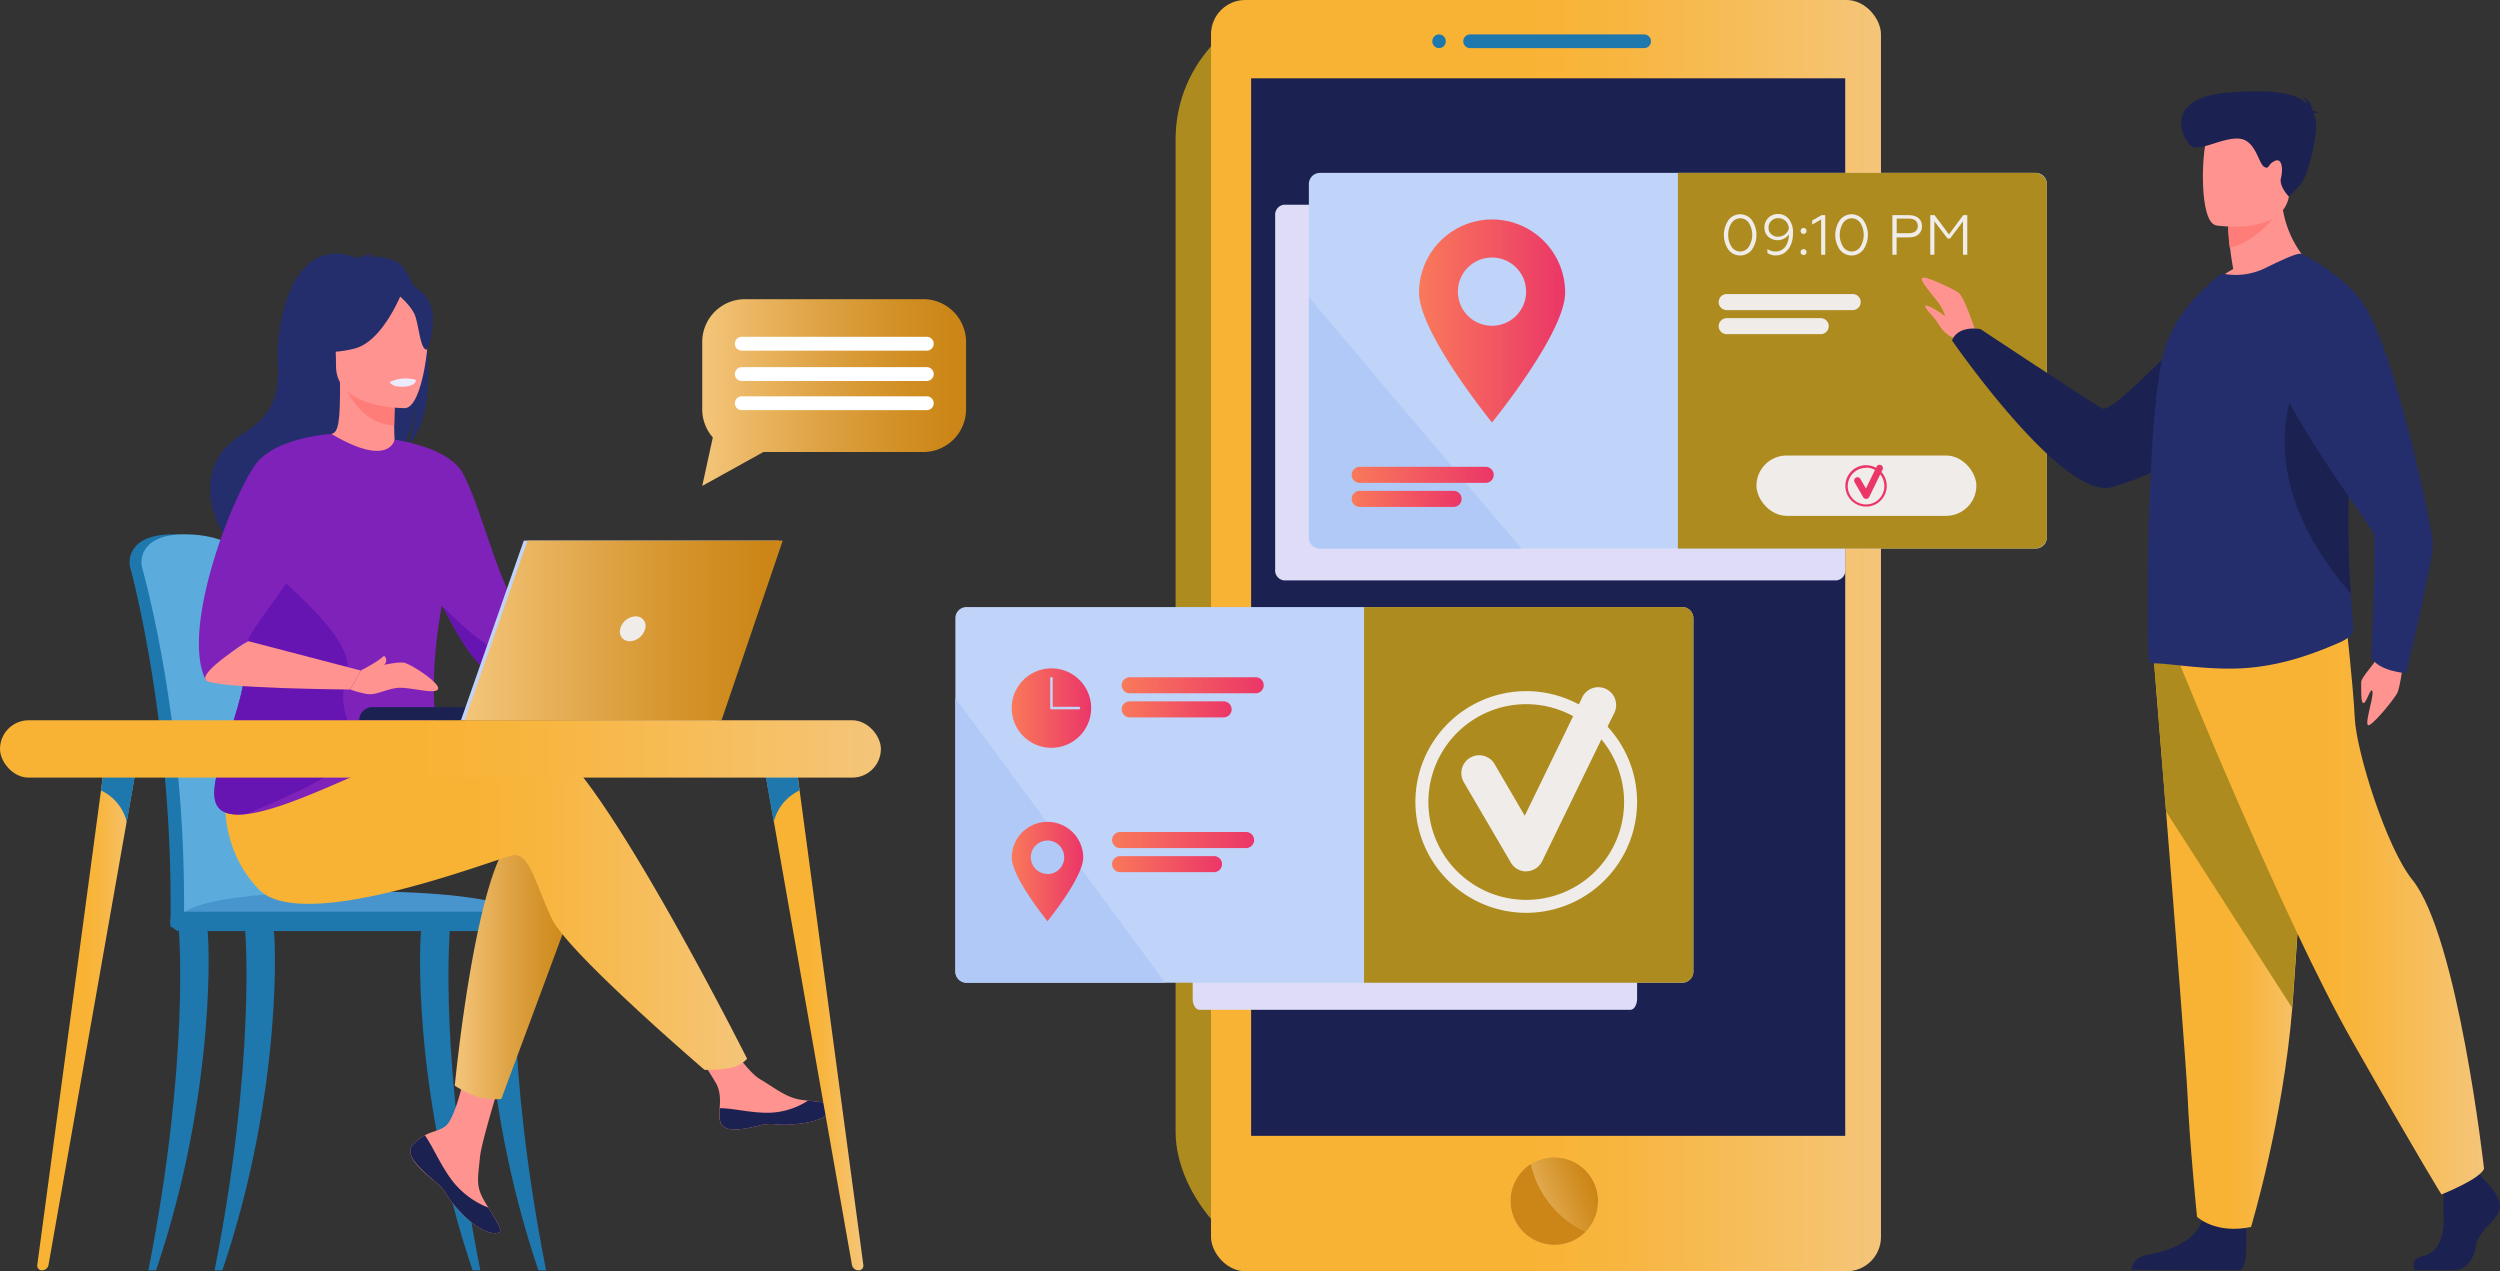 <svg xmlns="http://www.w3.org/2000/svg" xmlns:xlink="http://www.w3.org/1999/xlink" viewBox="0 0 581 295.44"><rect x="0" y="0" width="581" height="295.44" fill="#333333" stroke="none"/><defs><style>.cls-1{fill:#ad8b1e;}.cls-2{fill:url(#Dégradé_sans_nom_14);}.cls-3{fill:#1e77ad;}.cls-4{fill:url(#Dégradé_sans_nom_18);}.cls-5{fill:#1b2251;}.cls-6{fill:#cc8617;}.cls-7{fill:#dfdcf7;}.cls-8{fill:#c0d3f8;}.cls-9{fill:#efecea;}.cls-10{fill:#b1c9f6;}.cls-11{fill:url(#_ÂÁ_Ï_ÌÌ_È_ËÂÌÚ_8);}.cls-12{fill:url(#_ÂÁ_Ï_ÌÌ_È_ËÂÌÚ_8-2);}.cls-13{fill:url(#_ÂÁ_Ï_ÌÌ_È_ËÂÌÚ_8-3);}.cls-14{fill:url(#_ÂÁ_Ï_ÌÌ_È_ËÂÌÚ_8-4);}.cls-15{fill:url(#_ÂÁ_Ï_ÌÌ_È_ËÂÌÚ_8-5);}.cls-16{fill:url(#_ÂÁ_Ï_ÌÌ_È_ËÂÌÚ_8-6);}.cls-17{fill:url(#_ÂÁ_Ï_ÌÌ_È_ËÂÌÚ_8-7);}.cls-18{fill:url(#_ÂÁ_Ï_ÌÌ_È_ËÂÌÚ_8-8);}.cls-19{fill:url(#_ÂÁ_Ï_ÌÌ_È_ËÂÌÚ_8-9);}.cls-20{fill:#5bacdd;}.cls-21{fill:#4895ce;}.cls-22{fill:#ff938f;}.cls-23{fill:url(#Dégradé_sans_nom_18-2);}.cls-24{fill:url(#Dégradé_sans_nom_14-2);}.cls-25{fill:#242e6c;}.cls-26{fill:#ff7d78;}.cls-27{fill:#7f22ba;}.cls-28{fill:#ecebfc;}.cls-29{fill:#6615b2;}.cls-30{fill:url(#Dégradé_sans_nom_18-3);}.cls-31{fill:url(#Dégradé_sans_nom_14-3);}.cls-32{fill:url(#Dégradé_sans_nom_14-4);}.cls-33{fill:url(#Dégradé_sans_nom_14-5);}.cls-34{fill:url(#Dégradé_sans_nom_14-6);}.cls-35{fill:url(#Dégradé_sans_nom_14-7);}.cls-36{fill:#eb3668;}.cls-37{fill:url(#Dégradé_sans_nom_18-4);}.cls-38{fill:#fff;}</style><linearGradient id="Dégradé_sans_nom_14" x1="281.44" y1="147.72" x2="437.14" y2="147.72" gradientUnits="userSpaceOnUse"><stop offset="0.48" stop-color="#f9b334"/><stop offset="0.62" stop-color="#f8b641"/><stop offset="0.87" stop-color="#f6c065"/><stop offset="1" stop-color="#f4c57a"/></linearGradient><linearGradient id="Dégradé_sans_nom_18" x1="352.44" y1="282.6" x2="371.33" y2="275.11" gradientUnits="userSpaceOnUse"><stop offset="0" stop-color="#f4c57a"/><stop offset="0.41" stop-color="#e0a548"/><stop offset="0.76" stop-color="#d18f24"/><stop offset="0.94" stop-color="#cc8617"/></linearGradient><linearGradient id="_ÂÁ_Ï_ÌÌ_È_ËÂÌÚ_8" x1="329.79" y1="74.57" x2="363.7" y2="74.57" gradientUnits="userSpaceOnUse"><stop offset="0" stop-color="#f9795a"/><stop offset="1" stop-color="#eb3668"/></linearGradient><linearGradient id="_ÂÁ_Ï_ÌÌ_È_ËÂÌÚ_8-2" x1="314.17" y1="110.36" x2="347.18" y2="110.36" xlink:href="#_ÂÁ_Ï_ÌÌ_È_ËÂÌÚ_8"/><linearGradient id="_ÂÁ_Ï_ÌÌ_È_ËÂÌÚ_8-3" x1="314.17" y1="115.95" x2="339.72" y2="115.95" xlink:href="#_ÂÁ_Ï_ÌÌ_È_ËÂÌÚ_8"/><linearGradient id="_ÂÁ_Ï_ÌÌ_È_ËÂÌÚ_8-4" x1="235.13" y1="164.56" x2="253.58" y2="164.56" xlink:href="#_ÂÁ_Ï_ÌÌ_È_ËÂÌÚ_8"/><linearGradient id="_ÂÁ_Ï_ÌÌ_È_ËÂÌÚ_8-5" x1="260.68" y1="159.26" x2="293.69" y2="159.26" xlink:href="#_ÂÁ_Ï_ÌÌ_È_ËÂÌÚ_8"/><linearGradient id="_ÂÁ_Ï_ÌÌ_È_ËÂÌÚ_8-6" x1="260.68" y1="164.85" x2="286.23" y2="164.85" xlink:href="#_ÂÁ_Ï_ÌÌ_È_ËÂÌÚ_8"/><linearGradient id="_ÂÁ_Ï_ÌÌ_È_ËÂÌÚ_8-7" x1="235.13" y1="202.58" x2="251.74" y2="202.58" xlink:href="#_ÂÁ_Ï_ÌÌ_È_ËÂÌÚ_8"/><linearGradient id="_ÂÁ_Ï_ÌÌ_È_ËÂÌÚ_8-8" x1="258.45" y1="195.23" x2="291.46" y2="195.23" xlink:href="#_ÂÁ_Ï_ÌÌ_È_ËÂÌÚ_8"/><linearGradient id="_ÂÁ_Ï_ÌÌ_È_ËÂÌÚ_8-9" x1="258.45" y1="200.82" x2="284" y2="200.82" xlink:href="#_ÂÁ_Ï_ÌÌ_È_ËÂÌÚ_8"/><linearGradient id="Dégradé_sans_nom_18-2" x1="105.69" y1="224.02" x2="134.79" y2="224.02" xlink:href="#Dégradé_sans_nom_18"/><linearGradient id="Dégradé_sans_nom_14-2" x1="52.34" y1="210.21" x2="173.63" y2="210.21" xlink:href="#Dégradé_sans_nom_14"/><linearGradient id="Dégradé_sans_nom_18-3" x1="108" y1="146.51" x2="181.91" y2="146.51" xlink:href="#Dégradé_sans_nom_18"/><linearGradient id="Dégradé_sans_nom_14-3" x1="8.65" y1="234.53" x2="32.42" y2="234.53" xlink:href="#Dégradé_sans_nom_14"/><linearGradient id="Dégradé_sans_nom_14-4" x1="176.86" y1="234.53" x2="200.64" y2="234.53" xlink:href="#Dégradé_sans_nom_14"/><linearGradient id="Dégradé_sans_nom_14-5" x1="0" y1="174.06" x2="204.72" y2="174.06" gradientTransform="translate(204.72 348.11) rotate(180)" xlink:href="#Dégradé_sans_nom_14"/><linearGradient id="Dégradé_sans_nom_14-6" x1="500.48" y1="217.87" x2="537.85" y2="217.87" xlink:href="#Dégradé_sans_nom_14"/><linearGradient id="Dégradé_sans_nom_14-7" x1="506.59" y1="210.61" x2="577.25" y2="210.61" xlink:href="#Dégradé_sans_nom_14"/><linearGradient id="Dégradé_sans_nom_18-4" x1="163.2" y1="91.23" x2="224.51" y2="91.23" xlink:href="#Dégradé_sans_nom_18"/></defs><g id="Calque_2" data-name="Calque 2"><g id="Calque_1-2" data-name="Calque 1"><rect class="cls-1" x="273.21" width="155.7" height="295.44" rx="32.35"/><rect class="cls-2" x="281.44" width="155.7" height="295.44" rx="7.97"/><path class="cls-3" d="M382.11,11.18H341.63a1.57,1.57,0,0,1-1.57-1.57h0A1.58,1.58,0,0,1,341.63,8h40.48a1.58,1.58,0,0,1,1.57,1.58h0A1.57,1.57,0,0,1,382.11,11.18Z"/><path class="cls-3" d="M334.44,11.18h0a1.57,1.57,0,0,1-1.57-1.57h0A1.58,1.58,0,0,1,334.44,8h0A1.58,1.58,0,0,1,336,9.61h0A1.57,1.57,0,0,1,334.44,11.18Z"/><path class="cls-4" d="M371.37,279.11A10.16,10.16,0,1,1,361.22,269,10.15,10.15,0,0,1,371.37,279.11Z"/><rect class="cls-5" x="290.76" y="18.2" width="138.07" height="245.77"/><path class="cls-6" d="M368.43,286.27a10.16,10.16,0,1,1-12.66-15.73A22.79,22.79,0,0,0,368.43,286.27Z"/><path class="cls-7" d="M426.85,47.58H298.35a2.35,2.35,0,0,0-2,2.58v82.15a2.34,2.34,0,0,0,2,2.57h128.5a2.34,2.34,0,0,0,2-2.57V50.16A2.35,2.35,0,0,0,426.85,47.58Z"/><path class="cls-7" d="M378.91,147.39H278.73c-.85,0-1.55,1.15-1.55,2.57v82.15c0,1.42.7,2.57,1.55,2.57H378.91c.85,0,1.55-1.15,1.55-2.57V150C380.46,148.54,379.76,147.39,378.91,147.39Z"/><path class="cls-8" d="M475.69,42.76v82.15a2.58,2.58,0,0,1-2.57,2.57H306.75a2.58,2.58,0,0,1-2.57-2.57V42.76a2.58,2.58,0,0,1,2.57-2.58H473.12A2.58,2.58,0,0,1,475.69,42.76Z"/><path class="cls-1" d="M475.69,42.76v82.15a2.81,2.81,0,0,1-3,2.57H389.94V40.18H472.7A2.81,2.81,0,0,1,475.69,42.76Z"/><path class="cls-9" d="M430.57,72.07H401.29a1.87,1.87,0,0,1-1.87-1.86h0a1.87,1.87,0,0,1,1.87-1.87h29.28a1.87,1.87,0,0,1,1.86,1.87h0A1.87,1.87,0,0,1,430.57,72.07Z"/><path class="cls-9" d="M423.11,77.66H401.29a1.87,1.87,0,0,1-1.87-1.86h0a1.87,1.87,0,0,1,1.87-1.86h21.82A1.86,1.86,0,0,1,425,75.8h0A1.86,1.86,0,0,1,423.11,77.66Z"/><path class="cls-9" d="M401.67,51.18a3.42,3.42,0,0,1,5.49,0,6.13,6.13,0,0,1,0,6.83,3.44,3.44,0,0,1-5.49,0,6.09,6.09,0,0,1,0-6.81Zm4.77.63a2.39,2.39,0,0,0-4,0,4.65,4.65,0,0,0-.8,2.77,4.77,4.77,0,0,0,.78,2.77,2.43,2.43,0,0,0,2,1.1,2.37,2.37,0,0,0,2-1.1,5.2,5.2,0,0,0,0-5.54Z"/><path class="cls-9" d="M415.75,50.94a4.84,4.84,0,0,1,.94,3.19c.06,2.88-1.5,5.26-4,5.23a3.25,3.25,0,0,1-1.95-.57v-.93a3.29,3.29,0,0,0,1.87.59c2.2,0,3.11-2,3.15-4a3.28,3.28,0,0,1-4.84.55,2.85,2.85,0,0,1-.86-2.13,3,3,0,0,1,.9-2.24,3.08,3.08,0,0,1,2.25-.89A3.11,3.11,0,0,1,415.75,50.94Zm-4.11.4a2.12,2.12,0,0,0-.63,1.58,1.91,1.91,0,0,0,.64,1.52,2.33,2.33,0,0,0,1.62.57,2.52,2.52,0,0,0,1.51-.51,2.58,2.58,0,0,0,.93-1.29,2.42,2.42,0,0,0-2.47-2.51A2.19,2.19,0,0,0,411.64,51.34Z"/><path class="cls-9" d="M418.65,53.19a.69.69,0,0,1,1,0,.69.69,0,1,1-1,0Zm0,4.92a.69.69,0,0,1,1,0,.69.69,0,1,1-1,0Z"/><path class="cls-9" d="M423.23,59.2V51l-2.08,1.19v-.94L423.33,50h.86V59.2Z"/><path class="cls-9" d="M427.56,51.18a3.42,3.42,0,0,1,5.49,0,6.08,6.08,0,0,1,0,6.83,3.44,3.44,0,0,1-5.49,0,6.09,6.09,0,0,1,0-6.81Zm4.78.63a2.4,2.4,0,0,0-4,0,5.28,5.28,0,0,0,0,5.54,2.41,2.41,0,0,0,2,1.1,2.39,2.39,0,0,0,2-1.1,5.25,5.25,0,0,0,0-5.54Z"/><path class="cls-9" d="M439.79,59.2V50h3.89c1.85,0,3,1,3,2.56s-1.11,2.61-3,2.61h-2.91V59.2Zm1-5h2.85c1.31,0,2.06-.62,2.06-1.69s-.75-1.71-2.06-1.71h-2.85Z"/><path class="cls-9" d="M448.59,59.2V50h1l3.35,4.48L456.25,50h.95V59.2h-1V51.43l-3,4h-.59l-3.06-4V59.2Z"/><path class="cls-10" d="M353.56,127.48H306.75a2.58,2.58,0,0,1-2.57-2.57V69.08C316.94,84.16,341.93,113.71,353.56,127.48Z"/><path class="cls-11" d="M346.74,51a17,17,0,0,0-16.95,17c0,9.36,16.95,30.18,16.95,30.18s17-20.82,17-30.18A17,17,0,0,0,346.74,51Zm0,24.71a7.93,7.93,0,1,1,7.93-7.93A7.93,7.93,0,0,1,346.74,75.71Z"/><path class="cls-12" d="M345.32,112.22H316a1.87,1.87,0,0,1-1.87-1.86h0a1.87,1.87,0,0,1,1.87-1.87h29.28a1.87,1.87,0,0,1,1.86,1.87h0A1.87,1.87,0,0,1,345.32,112.22Z"/><path class="cls-13" d="M337.86,117.81H316a1.87,1.87,0,0,1-1.87-1.86h0a1.87,1.87,0,0,1,1.87-1.87h21.82a1.87,1.87,0,0,1,1.86,1.87h0A1.87,1.87,0,0,1,337.86,117.81Z"/><path class="cls-8" d="M393.54,143.65v82.16a2.58,2.58,0,0,1-2.57,2.57H224.61a2.58,2.58,0,0,1-2.58-2.57V143.65a2.58,2.58,0,0,1,2.58-2.57H391A2.58,2.58,0,0,1,393.54,143.65Z"/><path class="cls-1" d="M393.54,143.65v82.16a2.58,2.58,0,0,1-2.57,2.57H317v-87.3h74A2.58,2.58,0,0,1,393.54,143.65Z"/><path class="cls-9" d="M354.7,202.52a4.15,4.15,0,0,1-3.58-2.05l-10.94-18.7a4.15,4.15,0,0,1,7.17-4.19l7,12,13.21-27.18A4.15,4.15,0,1,1,375,166l-16.61,34.16a4.16,4.16,0,0,1-3.57,2.33Z"/><path class="cls-9" d="M354.7,212.14a25.76,25.76,0,1,1,25.76-25.76A25.79,25.79,0,0,1,354.7,212.14Zm0-48.49a22.74,22.74,0,1,0,22.74,22.73A22.76,22.76,0,0,0,354.7,163.65Z"/><path class="cls-10" d="M270.76,228.38H224.61a2.58,2.58,0,0,1-2.58-2.57V162.23Z"/><path class="cls-14" d="M244.35,155.33a9.23,9.23,0,1,0,9.23,9.23A9.22,9.22,0,0,0,244.35,155.33Zm6.39,9.52h-6.39a.29.29,0,0,1-.29-.29v-6.87a.3.3,0,1,1,.59,0v6.57h6.09a.3.3,0,0,1,.3.3A.29.29,0,0,1,250.74,164.85Z"/><path class="cls-15" d="M291.82,161.12H262.54a1.86,1.86,0,0,1-1.86-1.86h0a1.87,1.87,0,0,1,1.86-1.87h29.28a1.87,1.87,0,0,1,1.87,1.87h0A1.87,1.87,0,0,1,291.82,161.12Z"/><path class="cls-16" d="M284.36,166.72H262.54a1.87,1.87,0,0,1-1.86-1.87h0a1.86,1.86,0,0,1,1.86-1.86h21.82a1.87,1.87,0,0,1,1.87,1.86h0A1.87,1.87,0,0,1,284.36,166.72Z"/><path class="cls-17" d="M243.43,191a8.31,8.31,0,0,0-8.3,8.3c0,4.59,8.3,14.79,8.3,14.79s8.31-10.2,8.31-14.79A8.31,8.31,0,0,0,243.43,191Zm0,12.1a3.88,3.88,0,1,1,3.89-3.88A3.88,3.88,0,0,1,243.43,203.14Z"/><path class="cls-18" d="M289.59,197.09H260.31a1.87,1.87,0,0,1-1.86-1.86h0a1.87,1.87,0,0,1,1.86-1.87h29.28a1.87,1.87,0,0,1,1.87,1.87h0A1.87,1.87,0,0,1,289.59,197.09Z"/><path class="cls-19" d="M282.14,202.69H260.31a1.87,1.87,0,0,1-1.86-1.87h0a1.87,1.87,0,0,1,1.86-1.86h21.83a1.87,1.87,0,0,1,1.86,1.86h0A1.87,1.87,0,0,1,282.14,202.69Z"/><path class="cls-3" d="M63.75,190.53a301.3,301.3,0,0,0-3.5-37.13c-2.51-14.51-4.76-22.85-4.79-22.94-.33-1.27-5.1-6.43-15.71-6.27s-9.61,6.92-9.61,6.92h0a2,2,0,0,0,.08.6c.1.35,9.84,35.67,9.42,81.27,0,.64-.08,1.74,0,2.48,0,0,24.59.63,24.59,0C65.06,211.47,64.64,200.43,63.75,190.53Z"/><path class="cls-20" d="M66.84,212.75c0,.64-.34,1.15-.75,1.15h0c-.41,0-.73-.52-.74-1.15H44.27c0,.64-.34,1.15-.75,1.15h0c-.42,0-.75-.54-.75-1.18a318.17,318.17,0,0,0-1.74-36c-2.8-26.83-8-44.76-8.06-45a2.63,2.63,0,0,1-.07-.61s-1-6.76,9.6-6.92,15.38,5,15.72,6.27c0,.07,1.29,4.79,3,13.29.57,2.81,1.17,6,1.8,9.64a304,304,0,0,1,3.49,37.14C67.38,200.43,67.7,208.77,66.84,212.75Z"/><path class="cls-21" d="M41.21,213.9h82.61s-1.92-7.79-49.77-6.63C40.19,208.09,41.21,213.9,41.21,213.9Z"/><path class="cls-3" d="M34.48,295.22c9.58-48.5,7.12-78.25,7.11-78.63,0-.74,1.35-1.42,2.09-1.45s4-.22,4.44.42c.5.84,2.43,37.5-11.85,79.66Z"/><path class="cls-3" d="M111.62,295.22c-9.58-48.5-7.12-78.25-7.1-78.63,0-.74-1.36-1.42-2.1-1.45s-4-.22-4.43.42c-.51.84-2.44,37.5,11.84,79.66Z"/><path class="cls-3" d="M126.91,295.22c-9.58-48.5-7.12-78.25-7.11-78.63,0-.74-1.35-1.42-2.09-1.45s-4.06-.22-4.44.42c-.5.84-2.43,37.5,11.85,79.66Z"/><path class="cls-3" d="M49.87,295.22C59.45,246.72,57,217,57,216.59c0-.74,1.35-1.42,2.09-1.45s4-.22,4.44.42c.5.84,2.43,37.5-11.85,79.66Z"/><rect class="cls-3" x="39.56" y="211.88" width="86" height="4.5" rx="2.25"/><path class="cls-10" d="M121,141.77l27.46-6,1.62,4s-30.3,18-33.14,17.14S121,141.77,121,141.77Z"/><path class="cls-22" d="M96,266a2.44,2.44,0,0,0-.43,2.61h0c.63,1.74,2.71,3.69,5.13,5.63.31.25.58.47.82.68l.19.17.14.13c2.25,2.07,1.4,2.55,5.45,6.76,4.61,4.8,7.79,4.89,8.7,4.45s-.79-2.92-2.52-5.78c-.08-.14-.16-.28-.25-.42l-.68-1.15c-2-3.44-1.5-5.06-1-10.18.39-4.17,6.48-23.28,6.48-23.28l-8.84-1.52s-2.67,15.21-5.6,17.56c-1.57,1.25-3.33,1.26-4.83,2.19l-.32.2A11.27,11.27,0,0,0,96,266Z"/><path class="cls-5" d="M96,266a2.44,2.44,0,0,0-.43,2.61h0c.77,1.74,2.8,3.67,5.14,5.61.3.25.57.48.81.7l.19.17.14.13c2.25,2.07,1.4,2.55,5.45,6.76,4.61,4.8,7.79,4.89,8.7,4.45s-.79-2.92-2.52-5.78a19.66,19.66,0,0,1-8.22-6.06c-2.78-3.55-4.63-8.1-6.52-10.74l-.32.2A11.27,11.27,0,0,0,96,266Z"/><path class="cls-22" d="M167.31,260.45c.55,2.73,4.44,2.27,8.78,1.21s3.32.2,9.51-.48,8.06-3,8.25-3.92-2.89-1.1-6.17-1.48l-1.24-.15c-3.71-.46-6.42-2.85-9.78-4.81-3.18-1.86-7.94-9.43-7.94-9.43l-8.48.67s4.45,6.76,6.17,9.7c1,1.73,1,4,.83,5.79A11.27,11.27,0,0,0,167.31,260.45Z"/><path class="cls-5" d="M176.09,261.66c4.35-1.06,3.32.2,9.51-.48s8.06-3,8.25-3.92-2.89-1.1-6.17-1.48l0,.07a17.42,17.42,0,0,1-8.86,2.75c-4.2.1-8.65-1.1-11.55-1.05a11.27,11.27,0,0,0,.07,2.9C167.86,263.18,171.75,262.72,176.09,261.66Z"/><path class="cls-10" d="M148.43,135.82s2-4.95,4.25-5.15,9.29-1.32,9.8-.3,0,4.65-1.52,6-10.91,3.44-10.91,3.44Z"/><path class="cls-23" d="M134.79,206.19l-18.28,49.22a16.76,16.76,0,0,1-5.51-.51,23.56,23.56,0,0,1-5.31-2.59s4.53-47.25,12.85-57.08S134.79,206.19,134.79,206.19Z"/><path class="cls-24" d="M62.46,186.28s52.55-17.76,64.27-14,46.9,73.78,46.9,73.78a6.73,6.73,0,0,1-3,1.87c-2,.76-6.89.71-6.89.71S132,221.44,128.24,213.5,123,198,119.17,198.76s-48.77,18.52-59,7.94-7.54-24.34-7.54-24.34Z"/><path class="cls-25" d="M92.42,61a12.78,12.78,0,0,0-6.9-1.32A3.18,3.18,0,0,1,87,59c-1.18-.18-3.82,1-3.82,1-16.42-6.32-19,17.86-18.66,23.47s.39,12.09-7.81,17.13c-16.13,9.91-2.52,27.21-2.52,27.21s7.51,12.59,7.51,12.59c-.42-4.54,20.53-28.49,31.45-35.67,2.67-3.91,3.61-10.83,3.68-11.38-.46,5.49-1.4,8.57-2.23,10.3C103.83,95.11,98.44,64.42,92.42,61Z"/><path class="cls-22" d="M92.49,105.07c.05,0-5.28,2.79-9.29,1.7-3.77-1-6.23-5.92-6.18-5.93,1.59-.32,2.06-2.52,2-12l.72.14,12.15,2.41s-.28,3.82-.29,7.42C91.61,101.88,91.8,104.75,92.49,105.07Z"/><path class="cls-26" d="M91.91,91.44s-.28,3.82-.29,7.42c-6.79-.19-10.38-6.39-11.86-9.83Z"/><path class="cls-25" d="M78.51,87.71S75,82.08,74.09,77.27C73.48,73.84,75.23,61.11,88,62.94a17.39,17.39,0,0,1,7.2,2.73c2.78,1.87,6.79,5.92,2.31,17l-1.17,3.76Z"/><path class="cls-22" d="M94.17,94.85s-16.07.26-16.08-9.75S76,68.37,86.26,67.78,98.52,71,99.34,74.35,98.36,94.52,94.17,94.85Z"/><path class="cls-25" d="M93.58,67.54S89.18,79.28,82.42,81,72.74,81,72.74,81A19.12,19.12,0,0,0,79,69.65S90.26,61.94,93.58,67.54Z"/><path class="cls-25" d="M92.49,68.49s3.29,2.62,4.09,5.17,1.16,7.8,2.69,7.62c0,0,3.31-8-.41-12.5C94.91,64,92.49,68.49,92.49,68.49Z"/><path class="cls-27" d="M56.69,148.32c-1.58-6.65,3.81-19.55,9.44-30.23,5.11-9.68,10.41-17.54,10.89-17.25,13.47,8,14.69,1.34,14.69,1.34h0s12.24,1.63,15.7,7.59c4.3,7.41,9,28.09,13.56,32-.71,2.17-.41,3.32.34,6,.17.58.34,1.12.54,1.64a31.18,31.18,0,0,0,2.31,4.76c-2.34,1.42-6.87,4.13-10.2,2.18-5.09-3-9.06-12-11.29-15.64l0,0c-4.85,27.47,1.75,33.73-1.59,36.63-3.53,3.06-8.57-1.46-19.66,3.35-7.27,3.15-17.37,7.72-24.16,8.51-3.57.42-6.22-.2-7.09-2.61C47.62,179.57,59.72,161,56.69,148.32Z"/><path class="cls-28" d="M90.6,88.78s.3,1.27,3.46,1.07c0,0,2.66-.16,2.58-1.56A8.51,8.51,0,0,0,90.6,88.78Z"/><path class="cls-29" d="M50.14,186.56c.87,2.41,3.52,3,7.09,2.61,4.7-2,25-9.92,24.79-15.25-.34-7.9-3.91-8.15-1.39-17.9,2-7.82-16.74-22.37-19.74-25.54-5.63,10.68-5.78,11.19-4.2,17.84C59.72,161,47.62,179.57,50.14,186.56Z"/><path class="cls-27" d="M47.84,158.08A29.8,29.8,0,0,1,57.67,149c-.57-1.46,15.15-20.74,15.15-23.73S77,100.83,77,100.83s-13.1.81-17.64,7.14C53.71,115.88,41.93,146.33,47.84,158.08Z"/><path class="cls-22" d="M57.67,149l26.18,6.83-2.46,4.41s-31.86-.22-33.55-2.16S57.67,149,57.67,149Z"/><path class="cls-29" d="M102.67,140.72c2.23,3.61,6.2,12.67,11.29,15.64,3.33,1.95,7.86-.76,10.2-2.18a31.18,31.18,0,0,1-2.31-4.76c-1.87.43-4.16,1-5.63,1.42C113.36,151.71,102.67,140.72,102.67,140.72Z"/><path class="cls-22" d="M83.85,155.83s8.22-2.32,10.18-1.78,8.66,5,7.72,6.19-6.85-.72-9.57-.35-4.83,1.7-6.78,1.41a22.76,22.76,0,0,1-4-1.06Z"/><path class="cls-22" d="M83.85,155.83s4-2.06,5.16-3.24a.32.32,0,0,1,.5.06c.31.48.6,1.42-.81,2.34A7.56,7.56,0,0,1,83.85,155.83Z"/><path class="cls-5" d="M121.84,167.4H83.48a3.06,3.06,0,0,1,3.06-3.06h35.3Z"/><polygon class="cls-8" points="121.73 125.63 181.03 125.63 166.81 167.4 107.12 167.4 121.73 125.63"/><polygon class="cls-30" points="181.91 125.63 167.68 167.4 108 167.4 122.6 125.63 181.91 125.63"/><path class="cls-9" d="M149.93,146.13a3.85,3.85,0,0,1-3.55,2.89,2.23,2.23,0,0,1-2.23-2.89,3.86,3.86,0,0,1,3.56-2.89A2.22,2.22,0,0,1,149.93,146.13Z"/><path class="cls-31" d="M9.75,295.22A1.54,1.54,0,0,0,11.27,294l7.44-42.22L29.43,191l3-17-7.63-.22-1.32,9.86L14.17,253,8.66,294A1.08,1.08,0,0,0,9.75,295.22Z"/><path class="cls-3" d="M23.47,183.7a11,11,0,0,1,6,7.34l3-17-7.63-.22Z"/><path class="cls-32" d="M199.54,295.22A1.54,1.54,0,0,1,198,294l-7.45-42.22L179.86,191l-3-17,7.64-.22,1.32,9.86,9.3,69.26,5.51,41A1.09,1.09,0,0,1,199.54,295.22Z"/><path class="cls-3" d="M185.82,183.7a11,11,0,0,0-6,7.34l-3-17,7.64-.22Z"/><rect class="cls-33" y="167.39" width="204.72" height="13.33" rx="6.67" transform="translate(204.72 348.11) rotate(-180)"/><path class="cls-22" d="M459.31,77.66s-2.72-8.8-4.27-9.74-8-4.13-8.4-3.27,3.49,5,4.35,6.43,1.29,2.77.69,2.17-3.87-2.61-4.21-2.17,1.63,2.17,2.58,3.55,2,3.7,5.33,4.22S459.31,77.66,459.31,77.66Z"/><path class="cls-22" d="M558.75,151.77s-.81,7.95-1.71,9.45-4.72,6.31-6.35,7.25,1-6.33.67-7.74-1.34,2.58-2.06,2.67-.53-3.5-.56-4.81,3.49-4.55,4.73-7.33S558.75,151.77,558.75,151.77Z"/><path class="cls-5" d="M533.82,70.2s-6.61,32.44-43,43c-11.36,3.31-37.16-34.07-37.16-34.07s.91-3.45,6.59-2.66c0,0,25.12,16.63,28.28,18.44,2.81,1.6,21.26-20.61,29.68-24.19A21.45,21.45,0,0,1,533.82,70.2Z"/><path class="cls-5" d="M577.25,274.16s4.52,4.11,3.64,7-5,4.88-5.51,8.45-2.75,5.53-4.73,5.53H561.2s-1.45-2.51,2.07-3.27,4.85-5,4.63-8.87a68.75,68.75,0,0,1,.33-9.1l7.48-1.73Z"/><path class="cls-5" d="M521.89,284.81s.81,9.37-1.17,10.35l-25.36-.06s0-2.92,4.08-3.57,11.22-3,12.43-8.35S521.89,284.81,521.89,284.81Z"/><path class="cls-34" d="M500.48,152.41s1.34,16.43,2.91,36.18c2.14,26.83,4.71,59.78,5,66,.44,10.84,2.2,28.18,2.2,28.18s4.18,4.12,12.55,2.38c0,0,7.46-24.75,9.59-50.94,0-.43.06-.86.1-1.29,2-26.66,5.06-82.8,5.06-82.8Z"/><path class="cls-1" d="M500.48,152.41s1.34,16.43,2.91,36.18l29.3,45.64c0-.43.06-.86.1-1.29,2-26.66,5.06-82.8,5.06-82.8Z"/><path class="cls-35" d="M506.59,154.36s24.11,59.5,40,87.46,20.8,35.77,20.8,35.77,9.08-3.58,9.9-6c0,0-6.06-54-16.67-67.14-6-7.43-13-29.75-13.37-37.55s-2.15-23.25-2.15-23.25Z"/><path class="cls-22" d="M538.31,62.67s-16.31,7.87-25.72,5A22.23,22.23,0,0,1,519,62.53c-.33-1.89-.58-3.53-.73-4.92a46.19,46.19,0,0,1-.39-5l6.29-5,6-4.73C529.63,56.22,538.31,62.67,538.31,62.67Z"/><path class="cls-25" d="M546.9,146.68c0,1-2.1,2.14-3,2.56-7,3.07-13.49,5.2-20.86,5.92-8.72.89-19-1.07-22.57-1a1.48,1.48,0,0,1-1-.39c-.25-.18-.43-10.69-.25-23.9,0-.53,0-1.06,0-1.6v-.18c.07-5.16.25-10.57.5-16,.51-11.9,1.45-23.36,3-29.7C504.7,74.93,509,70,513,66.38l3.25-2.84a15.68,15.68,0,0,0,10.13-1.21c3.76-1.82,7.81-3.78,8.46-3.28,4.92,3.6,8.25,11.68,10,22l0,.15a114.78,114.78,0,0,1,1.45,19.43c0,2.56-.07,5.2-.21,7.8a230.5,230.5,0,0,0,.23,29.52c.09,1.44.19,2.74.27,3.91C546.76,143.94,546.86,145.54,546.9,146.68Z"/><path class="cls-5" d="M546.34,138c-27-31.21-10.26-53.9-10.26-53.9l8.79-2.85a114.78,114.78,0,0,1,1.45,19.43c0,2.56-.07,5.2-.21,7.8A230.5,230.5,0,0,0,546.34,138Z"/><path class="cls-26" d="M530.2,48s-4.12,7.51-12,9.61a46.19,46.19,0,0,1-.39-5l6.29-5Z"/><path class="cls-22" d="M515,52.38s15.56,2.54,17-7,4.45-15.68-5.42-17.71S514.2,29,512.93,32.06,511,51.47,515,52.38Z"/><path class="cls-5" d="M537.64,26.5c.14-.16.47-.29,1.19-.33a3,3,0,0,0-1.35-.38c-.15-1-.69-2.79-2.42-3.23a2.18,2.18,0,0,1,1.05,1.57c-2-2.06-6.31-3.56-18.24-2.62-15.71,1.24-10.53,11.3-8.5,12.5s7.16-2.09,11-1.79,4.51,5.78,5.79,6.53.78-.58,2.52-1.36,1.91,2.09,1.41,4,1.88,4.34,1.88,4.34l2.42-2.6c2.42-2.6,4.69-13.62,3.59-16C537.84,26.92,537.74,26.71,537.64,26.5Z"/><path class="cls-25" d="M534.81,59s9.85,4.66,14.57,11.83c7.32,11.11,15.81,51.63,16,55.38s-6.19,30.24-6.19,30.24-6.44-.43-8.1-3.68c0,0,1.28-27.21.47-29s-26.85-36.51-23.93-43.92S534.81,59,534.81,59Z"/><rect class="cls-9" x="408.2" y="105.86" width="51.11" height="14.02" rx="7.01"/><path class="cls-36" d="M433.67,115.94a.77.77,0,0,1-.66-.39l-2-3.48a.77.77,0,1,1,1.33-.78l1.31,2.23,2.47-5.07a.77.77,0,1,1,1.39.68l-3.1,6.37a.77.77,0,0,1-.67.44Z"/><path class="cls-36" d="M433.67,117.73a4.81,4.81,0,1,1,4.81-4.8A4.8,4.8,0,0,1,433.67,117.73Zm0-9a4.25,4.25,0,1,0,4.25,4.25A4.26,4.26,0,0,0,433.67,108.68Z"/><path class="cls-37" d="M214.6,69.53H173.11a9.94,9.94,0,0,0-9.91,9.92V95.14a9.88,9.88,0,0,0,2.46,6.52l-2.46,11.27,14.21-7.88H214.6a9.94,9.94,0,0,0,9.91-9.91V79.45A9.94,9.94,0,0,0,214.6,69.53Z"/><path class="cls-38" d="M215.38,81.49h-43a1.61,1.61,0,0,1-1.6-1.61h0a1.61,1.61,0,0,1,1.6-1.61h43A1.62,1.62,0,0,1,217,79.88h0A1.62,1.62,0,0,1,215.38,81.49Z"/><path class="cls-38" d="M215.38,88.54h-43a1.61,1.61,0,0,1-1.6-1.61h0a1.61,1.61,0,0,1,1.6-1.61h43A1.62,1.62,0,0,1,217,86.93h0A1.62,1.62,0,0,1,215.38,88.54Z"/><path class="cls-38" d="M215.38,95.32h-43a1.61,1.61,0,0,1-1.6-1.61h0a1.61,1.61,0,0,1,1.6-1.61h43A1.62,1.62,0,0,1,217,93.71h0A1.62,1.62,0,0,1,215.38,95.32Z"/></g></g></svg>